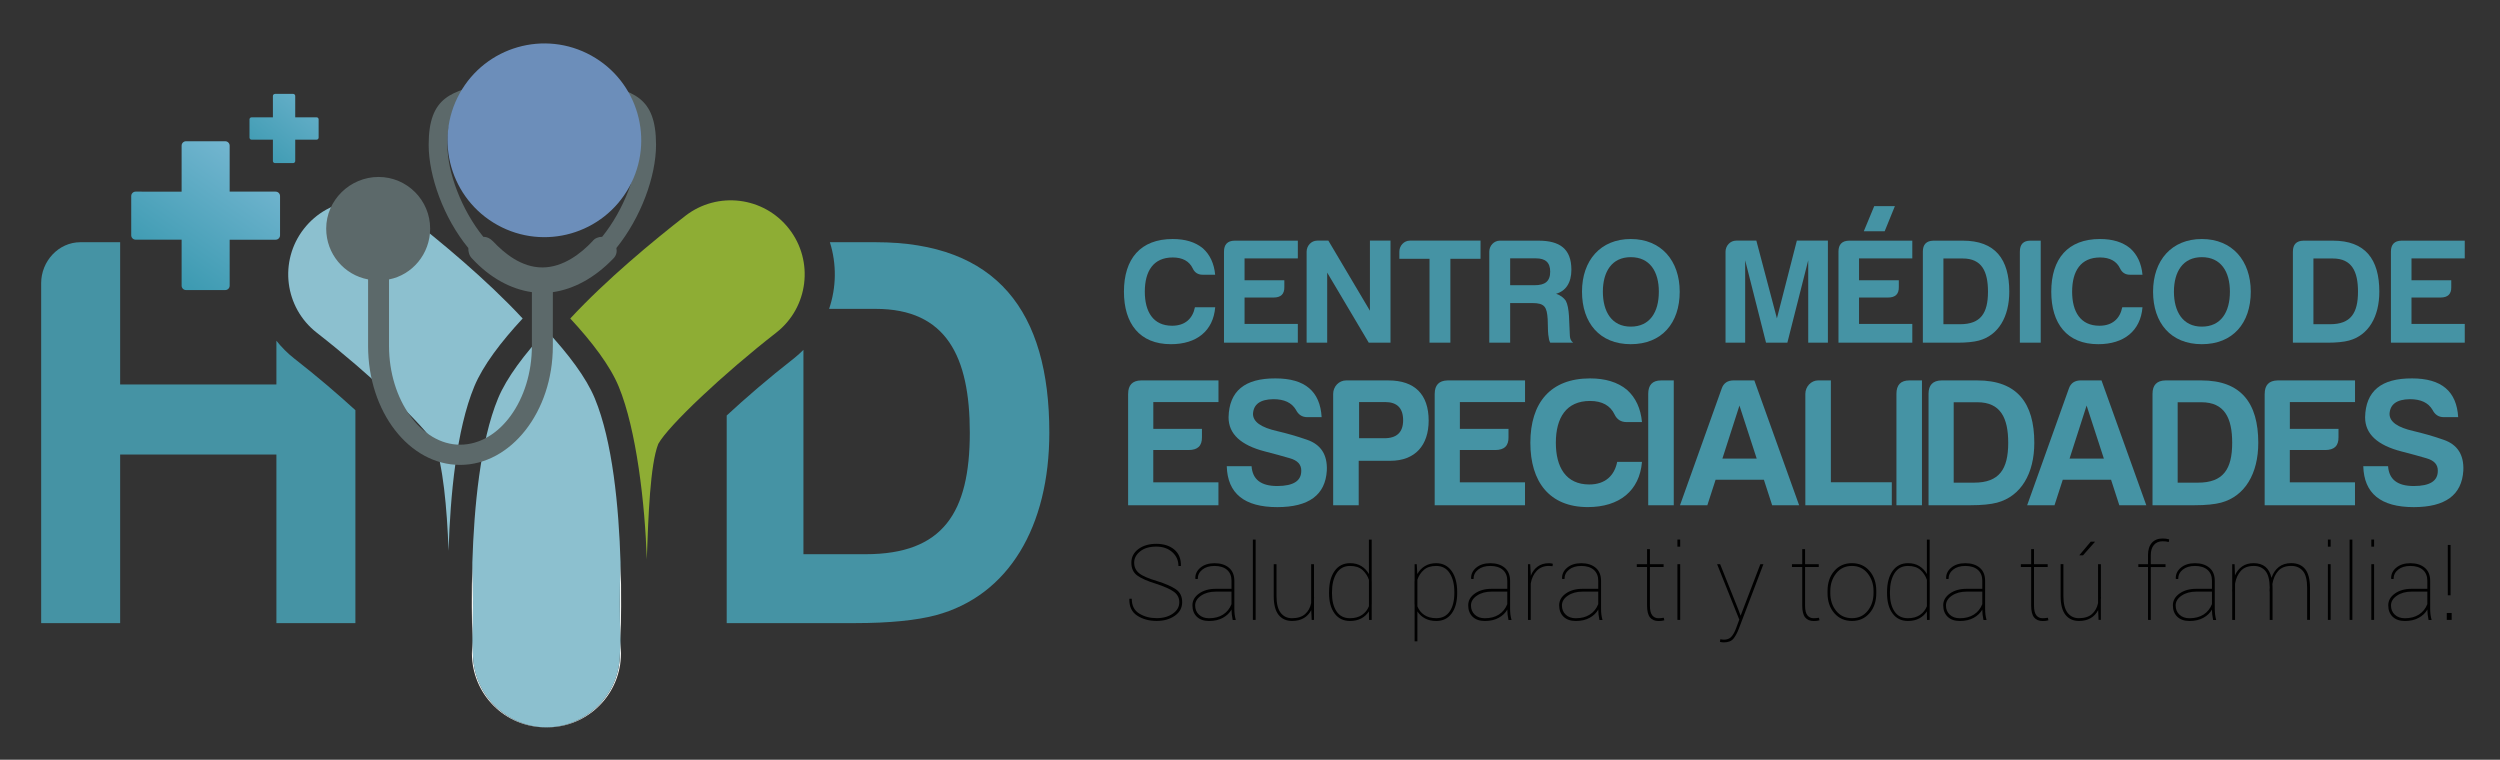 <?xml version="1.0" encoding="utf-8"?>
<!-- Generator: Adobe Illustrator 23.0.5, SVG Export Plug-In . SVG Version: 6.00 Build 0)  -->
<svg version="1.1" id="Capa_1" xmlns="http://www.w3.org/2000/svg" xmlns:xlink="http://www.w3.org/1999/xlink" x="0px" y="0px"
	 viewBox="0 0 756.13 229.79" style="enable-background:new 0 0 756.13 229.79;" xml:space="preserve">
<rect x="0" y="0" width="756.13" height="229.79" fill="#333333" stroke="none"/>
<style type="text/css">
	.st0{fill:#4593A4;}
	.st1{clip-path:url(#SVGID_2_);fill:url(#SVGID_3_);}
	.st2{clip-path:url(#SVGID_5_);fill:url(#SVGID_6_);}
	.st3{fill:#F3F5F3;}
	.st4{fill:#8CC0CF;}
	.st5{fill:#8EAD34;}
	.st6{fill-rule:evenodd;clip-rule:evenodd;fill:#5C696A;}
	.st7{fill:#6C8EBA;}
</style>
<path class="st0" d="M341.21,119.11c0-2.61,1.28-4,3.89-4.05h23.43v6.55h-19.71v8.11h14.71v2.5c0.05,2.61-1.28,3.89-4,3.89h-10.72
	v9.77h19.71v6.94h-27.32V119.11z"/>
<path class="st0" d="M393.57,142.32c0-1.83-1.11-3.05-3.44-3.72c-2.22-0.67-4.77-1.33-7.5-2.05c-7.38-1.89-11.05-5.33-11.05-10.33
	c0.17-7.94,4.89-11.83,14.21-11.77c8.88,0,13.49,3.89,13.94,11.72h-4.33c-1.61,0-2.72-0.78-3.44-2.22
	c-1.28-2.17-3.55-3.22-6.83-3.22c-4,0.06-6,1.55-6.16,4.44c0,2.39,2.39,4.11,7.33,5.22c2.83,0.67,5.83,1.5,9,2.61
	c4.22,1.44,6.22,4.55,6,9.33c-0.44,7.38-5.44,11.05-14.99,11.05c-9.99,0-15.05-4.16-15.27-12.38h7.5c0.28,4,2.83,6,7.77,6
	C391.23,146.98,393.62,145.43,393.57,142.32"/>
<path class="st0" d="M420.49,139.37h-9.55v13.44h-7.72v-33.7c0-2.17,1.72-4.05,3.89-4.05h12.83c8,0,12.16,4.28,12.16,12.16
	C432.1,134.65,428.05,139.37,420.49,139.37 M418.55,132.54c3.89,0.06,5.83-1.78,5.83-5.44s-1.83-5.5-5.44-5.5h-7.88v10.94H418.55z"
	/>
<path class="st0" d="M433.93,119.11c0-2.61,1.28-4,3.89-4.05h23.43v6.55h-19.71v8.11h14.71v2.5c0.06,2.61-1.28,3.89-4,3.89h-10.72
	v9.77h19.71v6.94h-27.32V119.11z"/>
<path class="st0" d="M480.24,153.37c-11.61,0-17.38-7.66-17.38-19.43c0-12.16,6.11-19.49,18.05-19.49c4.61,0,8.33,1.11,11.16,3.44
	c2.67,2.39,4.17,5.66,4.55,9.77h-4.67c-1.67,0-2.89-0.78-3.61-2.28c-1.28-2.72-3.78-4.11-7.44-4.11c-7.16,0-10.33,5.05-10.33,12.66
	c0,7.38,3.05,12.6,10.11,12.6c4.83,0,7.61-2.67,8.44-6.83h7.5C495.9,148.42,489.79,153.37,480.24,153.37"/>
<path class="st0" d="M498.51,119.11c0-2.67,1.28-4.05,3.89-4.05h3.83v37.76h-7.72V119.11z"/>
<path class="st0" d="M530.6,115.05l13.55,37.76h-8.16l-2.5-7.72h-14.6l-2.5,7.72h-8.27l12.6-35.26c0.56-1.67,1.78-2.5,3.66-2.5
	H530.6z M520.94,138.71h10.38l-5.22-16.05L520.94,138.71z"/>
<path class="st0" d="M549.92,115.05h3.83v30.82h18.43v6.94h-26.15v-33.7C546.04,116.94,547.76,115.05,549.92,115.05"/>
<path class="st0" d="M573.58,119.11c0-2.67,1.28-4.05,3.89-4.05h3.83v37.76h-7.72V119.11z"/>
<path class="st0" d="M615.28,133.93c0,9.27-4,16.16-11.27,18.1c-1.89,0.5-4.55,0.78-8,0.78h-12.72v-33.7c0-2.61,1.28-4,3.89-4.05
	h10.88C610.06,115.05,615.28,121.88,615.28,133.93 M598.06,121.66h-7.16v24.32h6.16c7.66,0,10.33-4.11,10.33-12.05
	C607.39,126.38,605.06,121.66,598.06,121.66"/>
<path class="st0" d="M635.6,115.05l13.55,37.76h-8.16l-2.5-7.72h-14.6l-2.5,7.72h-8.27l12.6-35.26c0.56-1.67,1.78-2.5,3.67-2.5
	H635.6z M625.94,138.71h10.38l-5.22-16.05L625.94,138.71z"/>
<path class="st0" d="M683.02,133.93c0,9.27-4,16.16-11.27,18.1c-1.89,0.5-4.55,0.78-8,0.78h-12.72v-33.7c0-2.61,1.28-4,3.89-4.05
	h10.88C677.8,115.05,683.02,121.88,683.02,133.93 M665.8,121.66h-7.16v24.32h6.16c7.66,0,10.33-4.11,10.33-12.05
	C675.13,126.38,672.8,121.66,665.8,121.66"/>
<path class="st0" d="M684.96,119.11c0-2.61,1.28-4,3.89-4.05h23.43v6.55h-19.71v8.11h14.71v2.5c0.06,2.61-1.28,3.89-4,3.89h-10.72
	v9.77h19.71v6.94h-27.32V119.11z"/>
<path class="st0" d="M737.32,142.32c0-1.83-1.11-3.05-3.44-3.72c-2.22-0.67-4.77-1.33-7.5-2.05c-7.38-1.89-11.05-5.33-11.05-10.33
	c0.16-7.94,4.89-11.83,14.21-11.77c8.88,0,13.49,3.89,13.94,11.72h-4.33c-1.61,0-2.72-0.78-3.44-2.22
	c-1.28-2.17-3.55-3.22-6.83-3.22c-4,0.06-6,1.55-6.16,4.44c0,2.39,2.39,4.11,7.33,5.22c2.83,0.67,5.83,1.5,8.99,2.61
	c4.22,1.44,6.22,4.55,6,9.33c-0.44,7.38-5.44,11.05-14.99,11.05c-10,0-15.05-4.16-15.27-12.38h7.5c0.28,4,2.83,6,7.77,6
	S737.38,145.43,737.32,142.32"/>
<path d="M356.68,182.15c0-1.3-0.53-2.34-1.6-3.14c-1.06-0.79-2.88-1.61-5.44-2.45c-2.55-0.78-4.44-1.6-5.65-2.48
	c-1.21-0.87-1.81-2.17-1.81-3.88c0-1.7,0.71-3.08,2.13-4.14c1.42-1.05,3.22-1.58,5.4-1.58c2.26,0,4.08,0.58,5.46,1.74
	c1.38,1.16,2.04,2.79,2,4.88l-0.03,0.09h-0.72c0-1.69-0.62-3.09-1.87-4.2c-1.25-1.11-2.86-1.67-4.84-1.67
	c-2.04,0-3.67,0.48-4.87,1.44c-1.2,0.96-1.81,2.1-1.81,3.4c0,1.31,0.48,2.37,1.46,3.18c0.97,0.82,2.78,1.61,5.43,2.39
	c2.58,0.81,4.49,1.65,5.75,2.52c1.26,0.87,1.88,2.16,1.88,3.85c0,1.73-0.74,3.1-2.23,4.14c-1.49,1.04-3.32,1.56-5.5,1.56
	c-2.27,0-4.23-0.53-5.87-1.6c-1.64-1.06-2.43-2.74-2.38-5.02l0.03-0.09h0.7c0,2.06,0.76,3.55,2.27,4.48
	c1.51,0.93,3.26,1.39,5.25,1.39c1.98,0,3.62-0.46,4.92-1.38C356.03,184.68,356.68,183.53,356.68,182.15"/>
<path d="M372.47,184.38c-0.58,1.02-1.45,1.85-2.6,2.48c-1.15,0.64-2.55,0.96-4.19,0.96c-1.57,0-2.8-0.43-3.69-1.28
	c-0.89-0.86-1.34-2.01-1.34-3.47c0-1.41,0.67-2.6,2-3.55c1.33-0.95,3-1.43,5.01-1.43h4.81v-2.46c0-1.4-0.45-2.49-1.35-3.28
	c-0.9-0.78-2.16-1.18-3.79-1.18c-1.53,0-2.75,0.37-3.68,1.11c-0.93,0.74-1.39,1.69-1.39,2.85l-0.7-0.03l-0.03-0.08
	c-0.06-1.31,0.45-2.42,1.53-3.32s2.51-1.36,4.28-1.36c1.81,0,3.26,0.46,4.35,1.37c1.09,0.91,1.64,2.23,1.64,3.96v8.44
	c0,0.59,0.03,1.17,0.1,1.73c0.07,0.56,0.18,1.12,0.33,1.67h-0.93c-0.13-0.74-0.22-1.29-0.27-1.66c-0.05-0.37-0.07-0.76-0.07-1.19
	V184.38z M365.68,186.99c1.67,0,3.09-0.37,4.24-1.11c1.16-0.74,2.01-1.79,2.55-3.16v-3.78h-4.77c-1.74,0-3.22,0.4-4.42,1.21
	s-1.8,1.8-1.8,2.98c0,1.13,0.38,2.06,1.15,2.78C363.4,186.63,364.41,186.99,365.68,186.99"/>
<rect x="378.93" y="163.2" width="0.84" height="24.29"/>
<path d="M396.59,184.53c-0.53,1.04-1.28,1.85-2.26,2.42c-0.98,0.58-2.16,0.86-3.55,0.86c-1.73,0-3.09-0.62-4.07-1.84
	c-0.98-1.23-1.47-3.14-1.47-5.72v-9.61h0.84v9.64c0,2.28,0.42,3.97,1.26,5.06c0.84,1.09,1.98,1.64,3.41,1.64
	c1.71,0,3.04-0.42,3.98-1.25c0.94-0.83,1.55-1.94,1.83-3.31v-11.77h0.86v9.92h0.03c0,0.14,0,0.26-0.02,0.39
	c-0.01,0.12-0.01,0.27-0.01,0.44v6.1h-0.7L396.59,184.53z"/>
<path d="M401.98,179.05c0-2.67,0.56-4.79,1.68-6.36c1.12-1.57,2.68-2.36,4.67-2.36c1.31,0,2.44,0.29,3.4,0.88
	c0.96,0.59,1.73,1.39,2.3,2.41V163.2h0.84v12.63v0.05c0,0.01,0.01,0.01,0.02,0.01v6.87c-0.01,0.02-0.02,0.04-0.02,0.05v0.03v4.66
	h-0.81l-0.03-2.6c-0.56,0.9-1.33,1.62-2.3,2.14c-0.98,0.52-2.12,0.78-3.43,0.78c-1.98,0-3.53-0.76-4.65-2.27
	c-1.12-1.51-1.68-3.57-1.68-6.17V179.05z M402.86,179.38c0,2.32,0.46,4.17,1.38,5.54c0.92,1.37,2.27,2.06,4.06,2.06
	c1.46,0,2.68-0.33,3.64-0.99c0.96-0.66,1.67-1.54,2.1-2.64v-7.97c-0.41-1.2-1.07-2.19-1.97-3c-0.9-0.8-2.15-1.21-3.74-1.21
	c-1.79,0-3.14,0.73-4.07,2.19c-0.93,1.46-1.39,3.36-1.39,5.69V179.38z"/>
<path d="M440.73,179.38c0,2.6-0.56,4.65-1.68,6.17c-1.12,1.52-2.67,2.27-4.64,2.27c-1.31,0-2.45-0.26-3.42-0.78
	c-0.97-0.52-1.73-1.22-2.3-2.12v9.05h-0.84v-11.09c-0.01-0.03-0.02-0.06-0.02-0.08c0-0.02-0.01-0.04-0.01-0.06v-6.85v-0.02
	c0,0,0.01-0.04,0.03-0.1v-5.12h0.65l0.17,2.98c0.56-1.02,1.32-1.82,2.29-2.41c0.96-0.59,2.1-0.88,3.41-0.88
	c1.98,0,3.54,0.79,4.67,2.36c1.13,1.57,1.69,3.69,1.69,6.36V179.38z M439.87,179.05c0-2.34-0.47-4.23-1.41-5.69
	c-0.94-1.46-2.3-2.19-4.07-2.19c-1.6,0-2.85,0.4-3.75,1.2c-0.9,0.8-1.55,1.78-1.95,2.96v8.05c0.43,1.1,1.12,1.97,2.09,2.62
	c0.96,0.65,2.18,0.97,3.64,0.97c1.78,0,3.13-0.69,4.06-2.06c0.93-1.37,1.39-3.22,1.39-5.54V179.05z"/>
<path d="M455.88,184.38c-0.58,1.02-1.45,1.85-2.6,2.48c-1.15,0.64-2.55,0.96-4.19,0.96c-1.57,0-2.8-0.43-3.69-1.28
	c-0.89-0.86-1.34-2.01-1.34-3.47c0-1.41,0.67-2.6,2-3.55c1.33-0.95,3-1.43,5.01-1.43h4.81v-2.46c0-1.4-0.45-2.49-1.35-3.28
	c-0.9-0.78-2.16-1.18-3.79-1.18c-1.53,0-2.75,0.37-3.68,1.11c-0.93,0.74-1.39,1.69-1.39,2.85l-0.7-0.03l-0.03-0.08
	c-0.06-1.31,0.45-2.42,1.53-3.32c1.08-0.91,2.51-1.36,4.28-1.36c1.81,0,3.25,0.46,4.34,1.37c1.09,0.91,1.64,2.23,1.64,3.96v8.44
	c0,0.59,0.03,1.17,0.1,1.73c0.07,0.56,0.18,1.12,0.34,1.67h-0.93c-0.14-0.74-0.23-1.29-0.27-1.66c-0.05-0.37-0.07-0.76-0.07-1.19
	V184.38z M449.09,186.99c1.67,0,3.09-0.37,4.24-1.11s2.01-1.79,2.55-3.16v-3.78h-4.77c-1.74,0-3.22,0.4-4.41,1.21
	c-1.2,0.81-1.8,1.8-1.8,2.98c0,1.13,0.38,2.06,1.15,2.78C446.81,186.63,447.83,186.99,449.09,186.99"/>
<path d="M469.57,171.25l-1.09-0.09c-1.5,0-2.73,0.49-3.67,1.46s-1.55,2.25-1.83,3.84v11.04h-0.84v-16.85h0.68l0.16,2.93v0.58
	c0.47-1.2,1.16-2.14,2.09-2.81c0.92-0.67,2.06-1.01,3.41-1.01c0.24,0,0.46,0.02,0.66,0.05c0.2,0.04,0.38,0.08,0.52,0.12
	L469.57,171.25z"/>
<path d="M483.39,184.38c-0.58,1.02-1.45,1.85-2.6,2.48c-1.15,0.64-2.55,0.96-4.19,0.96c-1.57,0-2.8-0.43-3.69-1.28
	c-0.89-0.86-1.34-2.01-1.34-3.47c0-1.41,0.67-2.6,2-3.55c1.33-0.95,3-1.43,5.01-1.43h4.81v-2.46c0-1.4-0.45-2.49-1.35-3.28
	c-0.9-0.78-2.16-1.18-3.79-1.18c-1.53,0-2.75,0.37-3.68,1.11c-0.93,0.74-1.39,1.69-1.39,2.85l-0.7-0.03l-0.03-0.08
	c-0.06-1.31,0.45-2.42,1.53-3.32c1.08-0.91,2.51-1.36,4.28-1.36c1.81,0,3.25,0.46,4.34,1.37c1.09,0.91,1.64,2.23,1.64,3.96v8.44
	c0,0.59,0.03,1.17,0.1,1.73c0.07,0.56,0.18,1.12,0.34,1.67h-0.93c-0.14-0.74-0.23-1.29-0.27-1.66c-0.05-0.37-0.07-0.76-0.07-1.19
	V184.38z M476.6,186.99c1.67,0,3.09-0.37,4.24-1.11c1.16-0.74,2.01-1.79,2.55-3.16v-3.78h-4.77c-1.74,0-3.22,0.4-4.41,1.21
	c-1.2,0.81-1.8,1.8-1.8,2.98c0,1.13,0.38,2.06,1.15,2.78C474.32,186.63,475.33,186.99,476.6,186.99"/>
<path d="M499.02,166.09v4.55h4.14v0.86h-4.14v11.65c0,1.38,0.23,2.37,0.7,2.95c0.47,0.59,1.08,0.88,1.85,0.88
	c0.28,0,0.53-0.01,0.75-0.03c0.22-0.02,0.52-0.06,0.9-0.11l0.16,0.77c-0.26,0.08-0.53,0.14-0.81,0.17c-0.28,0.03-0.6,0.05-0.95,0.05
	c-1.13,0-1.99-0.37-2.58-1.1c-0.59-0.74-0.88-1.93-0.88-3.57V171.5h-3.11v-0.86h3.11v-4.55H499.02z"/>
<path d="M508.18,165.34h-0.84v-2.15h0.84V165.34z M508.18,187.49h-0.84v-16.85h0.84V187.49z"/>
<path d="M525.79,184.44l0.62,1.68h0.09l0.09-0.25l5.83-15.23h0.93l-7.49,19.65c-0.46,1.18-0.99,2.15-1.59,2.89
	c-0.61,0.74-1.58,1.11-2.9,1.11c-0.2,0-0.42-0.02-0.65-0.05c-0.24-0.04-0.42-0.08-0.53-0.12l0.14-0.79
	c0.12,0.03,0.29,0.06,0.52,0.09c0.23,0.03,0.4,0.05,0.53,0.05c0.96,0,1.7-0.28,2.23-0.84c0.53-0.56,1.01-1.39,1.43-2.49l1.01-2.74
	l-6.71-16.76h0.92L525.79,184.44z"/>
<path d="M545.95,166.09v4.55h4.14v0.86h-4.14v11.65c0,1.38,0.23,2.37,0.7,2.95c0.47,0.59,1.08,0.88,1.85,0.88
	c0.28,0,0.53-0.01,0.75-0.03c0.22-0.02,0.52-0.06,0.9-0.11l0.16,0.77c-0.26,0.08-0.53,0.14-0.81,0.17c-0.28,0.03-0.6,0.05-0.95,0.05
	c-1.13,0-1.99-0.37-2.58-1.1c-0.59-0.74-0.88-1.93-0.88-3.57V171.5h-3.11v-0.86h3.11v-4.55H545.95z"/>
<path d="M552.74,178.74c0-2.47,0.68-4.49,2.05-6.06c1.36-1.57,3.14-2.35,5.32-2.35c2.19,0,3.97,0.78,5.33,2.35
	c1.36,1.57,2.05,3.59,2.05,6.06v0.65c0,2.48-0.68,4.51-2.05,6.07c-1.37,1.57-3.13,2.35-5.3,2.35c-2.19,0-3.97-0.78-5.34-2.35
	s-2.06-3.59-2.06-6.07V178.74z M553.58,179.39c0,2.12,0.59,3.91,1.78,5.38c1.18,1.47,2.78,2.2,4.78,2.2c1.97,0,3.55-0.74,4.73-2.21
	c1.18-1.47,1.78-3.26,1.78-5.37v-0.65c0-2.07-0.6-3.84-1.79-5.34c-1.2-1.49-2.78-2.23-4.75-2.23c-1.98,0-3.57,0.74-4.75,2.23
	c-1.18,1.49-1.78,3.27-1.78,5.34V179.39z"/>
<path d="M570.74,179.05c0-2.67,0.56-4.79,1.68-6.36c1.12-1.57,2.68-2.36,4.67-2.36c1.31,0,2.44,0.29,3.4,0.88
	c0.96,0.59,1.73,1.39,2.3,2.41V163.2h0.84v12.63v0.05c0,0.01,0.01,0.01,0.02,0.01v6.87c-0.01,0.02-0.02,0.04-0.02,0.05v0.03v4.66
	h-0.81l-0.03-2.6c-0.56,0.9-1.33,1.62-2.3,2.14c-0.98,0.52-2.12,0.78-3.43,0.78c-1.98,0-3.53-0.76-4.65-2.27
	c-1.12-1.51-1.67-3.57-1.67-6.17V179.05z M571.61,179.38c0,2.32,0.46,4.17,1.38,5.54c0.92,1.37,2.27,2.06,4.06,2.06
	c1.46,0,2.68-0.33,3.65-0.99c0.96-0.66,1.67-1.54,2.1-2.64v-7.97c-0.41-1.2-1.07-2.19-1.97-3c-0.9-0.8-2.15-1.21-3.75-1.21
	c-1.79,0-3.14,0.73-4.07,2.19c-0.93,1.46-1.39,3.36-1.39,5.69V179.38z"/>
<path d="M599.55,184.38c-0.58,1.02-1.45,1.85-2.6,2.48c-1.15,0.64-2.55,0.96-4.19,0.96c-1.57,0-2.8-0.43-3.69-1.28
	c-0.89-0.86-1.34-2.01-1.34-3.47c0-1.41,0.67-2.6,2-3.55c1.33-0.95,3-1.43,5.01-1.43h4.81v-2.46c0-1.4-0.45-2.49-1.35-3.28
	c-0.9-0.78-2.16-1.18-3.79-1.18c-1.53,0-2.75,0.37-3.68,1.11c-0.93,0.74-1.39,1.69-1.39,2.85l-0.7-0.03l-0.03-0.08
	c-0.06-1.31,0.45-2.42,1.53-3.32c1.08-0.91,2.51-1.36,4.28-1.36c1.81,0,3.26,0.46,4.35,1.37c1.09,0.91,1.63,2.23,1.63,3.96v8.44
	c0,0.59,0.04,1.17,0.1,1.73c0.07,0.56,0.18,1.12,0.33,1.67h-0.93c-0.13-0.74-0.23-1.29-0.27-1.66c-0.05-0.37-0.07-0.76-0.07-1.19
	V184.38z M592.76,186.99c1.67,0,3.08-0.37,4.24-1.11c1.16-0.74,2.01-1.79,2.55-3.16v-3.78h-4.77c-1.74,0-3.22,0.4-4.42,1.21
	s-1.8,1.8-1.8,2.98c0,1.13,0.38,2.06,1.14,2.78C590.48,186.63,591.49,186.99,592.76,186.99"/>
<path d="M615.19,166.09v4.55h4.14v0.86h-4.14v11.65c0,1.38,0.23,2.37,0.7,2.95c0.47,0.59,1.08,0.88,1.85,0.88
	c0.28,0,0.53-0.01,0.75-0.03c0.22-0.02,0.52-0.06,0.9-0.11l0.16,0.77c-0.26,0.08-0.53,0.14-0.81,0.17c-0.28,0.03-0.6,0.05-0.95,0.05
	c-1.13,0-1.99-0.37-2.58-1.1c-0.59-0.74-0.88-1.93-0.88-3.57V171.5h-3.12v-0.86h3.12v-4.55H615.19z"/>
<path d="M634.59,184.53c-0.53,1.04-1.28,1.85-2.26,2.42c-0.98,0.58-2.16,0.86-3.55,0.86c-1.73,0-3.09-0.62-4.07-1.85
	c-0.98-1.23-1.47-3.14-1.47-5.72v-9.61h0.84v9.64c0,2.28,0.42,3.97,1.26,5.06c0.84,1.09,1.98,1.64,3.41,1.64
	c1.71,0,3.04-0.42,3.98-1.25c0.94-0.84,1.55-1.94,1.83-3.31v-11.77h0.86v9.92h0.03c0,0.14-0.01,0.26-0.02,0.39
	c-0.01,0.12-0.02,0.27-0.02,0.44v6.1h-0.7L634.59,184.53z M632.35,163.83h1.22l0.03,0.08l-3.6,4.06h-1.04l-0.03-0.08L632.35,163.83z
	"/>
<path d="M649.67,187.49V171.5h-2.93v-0.86h2.93v-2.77c0-1.59,0.39-2.82,1.16-3.69c0.77-0.87,1.86-1.31,3.25-1.31
	c0.34,0,0.68,0.02,1.02,0.06c0.34,0.04,0.66,0.11,0.97,0.2l-0.13,0.81c-0.33-0.09-0.63-0.14-0.88-0.18
	c-0.26-0.04-0.58-0.05-0.97-0.05c-1.12,0-2,0.37-2.63,1.11c-0.63,0.74-0.95,1.76-0.95,3.05v2.77h4.46v0.86h-4.46v15.99H649.67z"/>
<path d="M669.01,184.38c-0.58,1.02-1.45,1.85-2.6,2.48c-1.15,0.64-2.55,0.96-4.19,0.96c-1.57,0-2.8-0.43-3.69-1.28
	c-0.89-0.86-1.34-2.01-1.34-3.47c0-1.41,0.67-2.6,2-3.55c1.33-0.95,3-1.43,5.01-1.43h4.81v-2.46c0-1.4-0.45-2.49-1.35-3.28
	c-0.9-0.78-2.16-1.18-3.79-1.18c-1.53,0-2.75,0.37-3.68,1.11c-0.93,0.74-1.39,1.69-1.39,2.85l-0.7-0.03l-0.03-0.08
	c-0.06-1.31,0.45-2.42,1.53-3.32c1.08-0.91,2.51-1.36,4.28-1.36c1.81,0,3.26,0.46,4.35,1.37c1.09,0.91,1.63,2.23,1.63,3.96v8.44
	c0,0.59,0.04,1.17,0.1,1.73c0.07,0.56,0.18,1.12,0.33,1.67h-0.93c-0.13-0.74-0.23-1.29-0.27-1.66c-0.05-0.37-0.07-0.76-0.07-1.19
	V184.38z M662.22,186.99c1.67,0,3.09-0.37,4.24-1.11c1.16-0.74,2.01-1.79,2.55-3.16v-3.78h-4.77c-1.74,0-3.22,0.4-4.41,1.21
	c-1.2,0.81-1.8,1.8-1.8,2.98c0,1.13,0.38,2.06,1.15,2.78C659.94,186.63,660.95,186.99,662.22,186.99"/>
<path d="M675.86,170.64l0.11,3.39c0.52-1.17,1.25-2.08,2.2-2.73c0.94-0.65,2.1-0.97,3.46-0.97c1.43,0,2.6,0.36,3.51,1.08
	c0.9,0.72,1.53,1.84,1.88,3.36c0.47-1.4,1.2-2.49,2.21-3.28c1-0.78,2.25-1.17,3.74-1.17c1.86,0,3.27,0.61,4.24,1.82
	c0.97,1.21,1.45,3.12,1.45,5.73v9.61h-0.86v-9.64c0-2.44-0.43-4.16-1.31-5.17c-0.87-1.01-2.04-1.51-3.49-1.51
	c-1.73,0-3.06,0.51-3.96,1.53c-0.91,1.02-1.49,2.34-1.75,3.95c0.01,0.21,0.02,0.42,0.03,0.63c0.01,0.21,0.02,0.43,0.02,0.65v9.58
	h-0.86v-8.63h-0.05c0-0.2,0-0.39,0.01-0.59c0-0.2,0.02-0.39,0.04-0.58c-0.03-2.39-0.48-4.07-1.34-5.06
	c-0.86-0.98-2.02-1.47-3.47-1.47c-1.71,0-3.02,0.5-3.92,1.49c-0.9,0.99-1.48,2.28-1.75,3.86v10.98h-0.86v-8.63h-0.03
	c0-0.14,0-0.29,0.01-0.43c0.01-0.15,0.01-0.33,0.02-0.55v-7.24H675.86z"/>
<path d="M704.91,165.34h-0.84v-2.15h0.84V165.34z M704.91,187.49h-0.84v-16.85h0.84V187.49z"/>
<rect x="710.64" y="163.2" width="0.84" height="24.29"/>
<path d="M718.05,165.34h-0.84v-2.15h0.84V165.34z M718.05,187.49h-0.84v-16.85h0.84V187.49z"/>
<path d="M734.15,184.38c-0.58,1.02-1.45,1.85-2.6,2.48c-1.15,0.64-2.55,0.96-4.19,0.96c-1.57,0-2.8-0.43-3.69-1.28
	c-0.89-0.86-1.34-2.01-1.34-3.47c0-1.41,0.67-2.6,2-3.55c1.33-0.95,3-1.43,5.01-1.43h4.81v-2.46c0-1.4-0.45-2.49-1.35-3.28
	c-0.9-0.78-2.16-1.18-3.79-1.18c-1.53,0-2.75,0.37-3.68,1.11c-0.93,0.74-1.39,1.69-1.39,2.85l-0.7-0.03l-0.03-0.08
	c-0.06-1.31,0.45-2.42,1.53-3.32c1.08-0.91,2.51-1.36,4.28-1.36c1.81,0,3.26,0.46,4.35,1.37c1.09,0.91,1.64,2.23,1.64,3.96v8.44
	c0,0.59,0.03,1.17,0.1,1.73c0.07,0.56,0.18,1.12,0.34,1.67h-0.93c-0.14-0.74-0.23-1.29-0.27-1.66c-0.05-0.37-0.07-0.76-0.07-1.19
	V184.38z M727.36,186.99c1.67,0,3.08-0.37,4.24-1.11c1.16-0.74,2.01-1.79,2.55-3.16v-3.78h-4.77c-1.74,0-3.22,0.4-4.42,1.21
	s-1.8,1.8-1.8,2.98c0,1.13,0.38,2.06,1.14,2.78C725.08,186.63,726.1,186.99,727.36,186.99"/>
<path d="M741.51,187.49h-1.48v-2.09h1.48V187.49z M741.18,180.05h-0.84v-15.23h0.84V180.05z"/>
<g>
	<defs>
		<path id="SVGID_1_" d="M56.26,42.72c-0.74,0-1.33,0.6-1.33,1.33v13.91H41.02c-0.74,0-1.33,0.6-1.33,1.33v11.87
			c0,0.74,0.6,1.33,1.33,1.33h13.91v13.91c0,0.74,0.6,1.33,1.33,1.33h11.87c0.74,0,1.33-0.6,1.33-1.33V72.5h13.91
			c0.73,0,1.33-0.6,1.33-1.33V59.29c0-0.74-0.6-1.33-1.33-1.33H69.46V44.05c0-0.73-0.6-1.33-1.33-1.33H56.26z"/>
	</defs>
	<clipPath id="SVGID_2_">
		<use xlink:href="#SVGID_1_"  style="overflow:visible;"/>
	</clipPath>
	
		<linearGradient id="SVGID_3_" gradientUnits="userSpaceOnUse" x1="200.73" y1="285.387" x2="201.963" y2="285.387" gradientTransform="matrix(-42.306 60.838 60.838 42.306 -8795.911 -24237.965)">
		<stop  offset="0" style="stop-color:#72B5CF"/>
		<stop  offset="1" style="stop-color:#007C90"/>
	</linearGradient>
	<polygon class="st1" points="105.81,57.39 70.03,108.84 18.58,73.06 54.36,21.61 	"/>
</g>
<g>
	<defs>
		<path id="SVGID_4_" d="M83.16,28.41c-0.34,0-0.62,0.28-0.62,0.62v6.46h-6.46c-0.34,0-0.62,0.28-0.62,0.62v5.51
			c0,0.34,0.28,0.62,0.62,0.62h6.46v6.46c0,0.34,0.28,0.62,0.62,0.62h5.51c0.34,0,0.62-0.28,0.62-0.62v-6.46h6.46
			c0.34,0,0.62-0.28,0.62-0.62V36.1c0-0.34-0.28-0.62-0.62-0.62h-6.46v-6.46c0-0.34-0.28-0.62-0.62-0.62H83.16z"/>
	</defs>
	<clipPath id="SVGID_5_">
		<use xlink:href="#SVGID_4_"  style="overflow:visible;"/>
	</clipPath>
	
		<linearGradient id="SVGID_6_" gradientUnits="userSpaceOnUse" x1="202.236" y1="284.72" x2="203.469" y2="284.72" gradientTransform="matrix(-34.257 42.68 42.68 34.257 -5126.077 -18361.162)">
		<stop  offset="0" style="stop-color:#72B5CF"/>
		<stop  offset="1" style="stop-color:#007C90"/>
	</linearGradient>
	<polygon class="st2" points="106.56,36.59 88.18,59.5 65.27,41.12 83.65,18.21 	"/>
</g>
<path class="st3" d="M143.08,198.72c-0.06-1.14-0.13-2.87-0.2-5.07c-0.03,0.98-0.07,1.95-0.12,2.86
	c-0.61,12.35,8.9,22.84,21.25,23.45c0.37,0.02,0.75,0.03,1.12,0.03c0.05,0,0.09-0.01,0.14-0.01
	C153.49,219.92,143.67,210.64,143.08,198.72"/>
<path class="st4" d="M158.08,96.33c-10.96-11.82-25.12-23.5-34.77-31.02c-9.75-7.6-23.81-5.85-31.41,3.91
	c-7.6,9.75-5.85,23.81,3.91,31.41c15.76,12.27,32.64,28.21,35.66,33.63c2.46,6.19,3.73,19.13,4.2,32.32
	c0.52-16.7,2.38-36.65,7.78-49.68C146.06,110.58,151.49,103.43,158.08,96.33 M131.53,134.39h0.02H131.53z"/>
<path class="st3" d="M187.67,193.68c0.18-5.53,0.32-14.06,0.02-23.66C187.39,178.36,187.41,186.79,187.67,193.68"/>
<path class="st3" d="M165.28,219.99c0.05,0,0.09,0.01,0.14,0.01c0.37,0,0.75-0.01,1.12-0.03c12.34-0.61,21.86-11.11,21.25-23.45
	c-0.04-0.91-0.09-1.86-0.12-2.84c-0.07,2.19-0.15,3.91-0.2,5.04C186.88,210.64,177.06,219.92,165.28,219.99"/>
<path class="st5" d="M238.66,69.22c-7.59-9.75-21.65-11.5-31.41-3.91c-9.66,7.52-23.81,19.21-34.77,31.02
	c6.59,7.1,12.02,14.24,14.64,20.56c5.38,12.99,7.98,35.64,8.5,52.3c0.47-13.12,1.02-28.75,3.48-34.94
	c3.04-5.49,19.6-21.12,35.66-33.63C244.5,93.03,246.25,78.97,238.66,69.22"/>
<path class="st3" d="M142.86,170.17c-0.29,9.52-0.15,17.98,0.02,23.48C143.13,186.8,143.15,178.45,142.86,170.17"/>
<path class="st4" d="M165.28,99.93c-6.59,7.1-12.02,14.24-14.64,20.56c-5.4,13.03-7.26,32.99-7.78,49.68
	c0.29,8.27,0.27,16.63,0.02,23.48c0.07,2.2,0.15,3.93,0.2,5.07c0.59,11.92,10.4,21.2,22.19,21.27c11.79-0.07,21.6-9.35,22.19-21.27
	c0.06-1.13,0.13-2.85,0.2-5.04c-0.26-6.89-0.28-15.32,0.02-23.66c-0.52-16.67-2.39-36.54-7.78-49.53
	C177.3,114.18,171.86,107.03,165.28,99.93"/>
<path class="st0" d="M83.6,103.06v13.23H36.34V73.26H24.31c-6.61,0-11.86,5.76-11.86,12.37v102.84h23.89v-51H83.6v51h23.89v-64.41
	c-5.28-4.82-11.62-10.27-18.5-15.63C86.94,106.83,85.16,105.01,83.6,103.06"/>
<path class="st0" d="M264.86,73.26h-13.86c2.08,6.61,1.97,13.69-0.24,20.16h14.1c21.35,0,28.46,14.4,28.46,37.44
	c0,24.23-8.13,36.76-31.51,36.76H243v-61.8c-0.91,0.91-1.87,1.78-2.91,2.6c-7.59,5.92-14.64,12.01-20.3,17.25v62.79h38.8
	c10.5,0,18.63-0.85,24.39-2.37c22.19-5.93,34.39-26.94,34.39-55.23C317.38,94.1,301.45,73.26,264.86,73.26"/>
<path class="st6" d="M160.87,88.36v16.29c0,16.29-9.74,29.85-21.72,29.85c-11.76,0-21.49-13.57-21.49-29.85V84.51
	c7.01-1.35,12.44-7.7,12.44-15.38c0-8.6-7.01-15.61-15.61-15.61c-8.6,0-15.83,7.01-15.83,15.61c0,7.68,5.43,14.03,12.67,15.38v20.14
	c0,19.9,12.43,35.96,27.82,35.96c15.38,0,28.06-16.06,28.06-35.96V88.36c6.33-0.91,12.66-4.3,18.31-10.18
	c0.91-0.91,1.14-2.03,0.91-3.17c7.47-9.27,11.99-21.71,11.99-31.22c0-14.7-7.01-16.28-18.78-18.78c-0.68-1.36-2.26-2.48-4.07-2.48
	c-2.48,0-4.52,2.03-4.52,4.29c0,2.27,2.03,4.08,4.52,4.08c1.13,0,2.04-0.23,2.71-0.91c11.54,2.49,14.7,3.16,14.7,13.8
	c0,8.37-4.3,19.68-10.85,27.83c-1.14,0-2.26,0.45-2.94,1.35c-3.39,3.62-8.82,7.92-15.16,7.92c-6.33,0-11.53-4.3-14.93-7.92
	c-0.9-0.9-1.8-1.35-2.93-1.35c-6.57-8.15-10.86-19.46-10.86-27.83c0-10.63,2.93-11.31,14.47-13.8c0.91,0.68,1.81,0.91,2.72,0.91
	c2.49,0,4.52-1.81,4.52-4.08c0-2.26-2.04-4.29-4.52-4.29c-1.81,0-3.17,1.13-4.08,2.48c-11.76,2.49-18.77,4.07-18.77,18.78
	c0,9.5,4.53,22.16,11.99,31.22c0,1.13,0.21,2.26,1.13,3.17C148.19,84.06,154.53,87.45,160.87,88.36"/>
<path class="st7" d="M190.28,56.62c-7.83,14.15-25.66,19.28-39.81,11.44c-14.15-7.83-19.28-25.66-11.44-39.81
	c7.83-14.15,25.66-19.28,39.81-11.44C192.99,24.64,198.11,42.46,190.28,56.62"/>
<path class="st0" d="M354.15,104.1c-9.49,0-14.21-6.26-14.21-15.88c0-9.94,4.99-15.93,14.75-15.93c3.77,0,6.81,0.91,9.12,2.81
	c2.18,1.95,3.4,4.63,3.72,7.99h-3.81c-1.36,0-2.36-0.63-2.95-1.86c-1.04-2.22-3.08-3.36-6.08-3.36c-5.85,0-8.44,4.13-8.44,10.35
	c0,6.04,2.5,10.3,8.26,10.3c3.95,0,6.22-2.18,6.9-5.58h6.13C366.95,100.06,361.96,104.1,354.15,104.1"/>
<path class="st0" d="M370.2,76.1c0-2.13,1.04-3.27,3.18-3.31h19.15v5.36h-16.11v6.62h12.03v2.04c0.05,2.13-1.04,3.18-3.27,3.18
	h-8.76v7.99h16.11v5.67H370.2V76.1z"/>
<path class="st0" d="M398.37,72.78h3.4l12.57,21.2v-21.2h6.22v30.86h-6.58l-12.57-21.19v21.19h-6.22V76.1
	C395.2,74.33,396.6,72.78,398.37,72.78"/>
<path class="st0" d="M426.41,72.78h21.38v5.49h-9.12v25.37h-6.31V78.28h-9.12V76.1C423.23,74.33,424.64,72.78,426.41,72.78"/>
<path class="st0" d="M470.64,88.85c1.32,0.45,2.31,1.18,2.95,2.13c0.54,1.04,0.82,2.59,0.95,4.58l0.27,6.04
	c0.05,0.95,0.41,1.63,1,2.04h-6.94c-0.32-0.59-0.45-1.23-0.5-1.86c-0.14-0.45-0.23-2.22-0.27-5.22c-0.23-3.72-0.91-4.9-4.63-4.9
	h-6.72v11.98h-6.31V76.1c0-1.77,1.41-3.31,3.18-3.31h11.71c6.4,0,9.94,2.45,9.94,8.81C475.27,85.49,473.59,88.03,470.64,88.85
	 M464.56,78.14h-7.81v8.12h7.44c3,0,4.67-1.09,4.67-4.08C468.87,79.36,467.38,78.14,464.56,78.14"/>
<path class="st0" d="M478.48,88.22c0-9.44,5.58-15.93,14.75-15.93c9.21,0,14.8,6.58,14.8,15.93c0,9.49-5.4,15.88-14.8,15.88
	C483.83,104.1,478.48,97.66,478.48,88.22 M484.79,88.22c0,6.04,2.68,10.57,8.44,10.57c5.76,0,8.49-4.36,8.49-10.57
	c0-6.08-2.72-10.44-8.49-10.44C487.47,77.78,484.79,82.22,484.79,88.22"/>
<path class="st0" d="M525.08,72.78h6.13l6.22,23.51l6.03-23.51h9.39v30.86h-5.95V78.73l-6.31,24.92h-6.45l-6.31-24.92v24.92h-5.94
	V76.1C521.9,74.33,523.31,72.78,525.08,72.78"/>
<path class="st0" d="M556.05,76.1c0-2.13,1.04-3.27,3.18-3.31h19.15v5.36h-16.11v6.62h12.03v2.04c0.05,2.13-1.04,3.18-3.27,3.18
	h-8.76v7.99h16.11v5.67h-22.33V76.1z"/>
<path class="st0" d="M607.71,88.22c0,7.58-3.27,13.21-9.21,14.79c-1.54,0.41-3.72,0.64-6.54,0.64h-10.39V76.1
	c0-2.13,1.04-3.27,3.18-3.31h8.9C603.45,72.78,607.71,78.37,607.71,88.22 M593.65,78.18h-5.86v19.88h5.04
	c6.26,0,8.44-3.36,8.44-9.85C601.27,82.04,599.36,78.18,593.65,78.18"/>
<path class="st0" d="M610.91,76.1c0-2.18,1.04-3.31,3.18-3.31h3.13v30.86h-6.31V76.1z"/>
<path class="st0" d="M634.62,104.1c-9.49,0-14.21-6.26-14.21-15.88c0-9.94,4.99-15.93,14.75-15.93c3.77,0,6.81,0.91,9.12,2.81
	c2.18,1.95,3.4,4.63,3.72,7.99h-3.81c-1.36,0-2.36-0.63-2.95-1.86c-1.04-2.22-3.09-3.36-6.08-3.36c-5.85,0-8.44,4.13-8.44,10.35
	c0,6.04,2.5,10.3,8.26,10.3c3.95,0,6.22-2.18,6.9-5.58H648C647.41,100.06,642.42,104.1,634.62,104.1"/>
<path class="st0" d="M651.2,88.22c0-9.44,5.58-15.93,14.75-15.93c9.21,0,14.8,6.58,14.8,15.93c0,9.49-5.4,15.88-14.8,15.88
	C656.55,104.1,651.2,97.66,651.2,88.22 M657.51,88.22c0,6.04,2.68,10.57,8.44,10.57s8.49-4.36,8.49-10.57
	c0-6.08-2.73-10.44-8.49-10.44S657.51,82.22,657.51,88.22"/>
<path class="st0" d="M719.63,88.22c0,7.58-3.27,13.21-9.21,14.79c-1.54,0.41-3.72,0.64-6.54,0.64h-10.39V76.1
	c0-2.13,1.04-3.27,3.18-3.31h8.9C715.36,72.78,719.63,78.37,719.63,88.22 M705.56,78.18h-5.86v19.88h5.04
	c6.26,0,8.44-3.36,8.44-9.85C713.18,82.04,711.28,78.18,705.56,78.18"/>
<path class="st0" d="M723.14,76.1c0-2.13,1.04-3.27,3.18-3.31h19.15v5.36h-16.11v6.62h12.03v2.04c0.05,2.13-1.04,3.18-3.27,3.18
	h-8.76v7.99h16.11v5.67h-22.33V76.1z"/>
<polygon class="st0" points="563.71,69.95 570.02,69.95 573.11,62.35 566.86,62.35 "/>
</svg>
